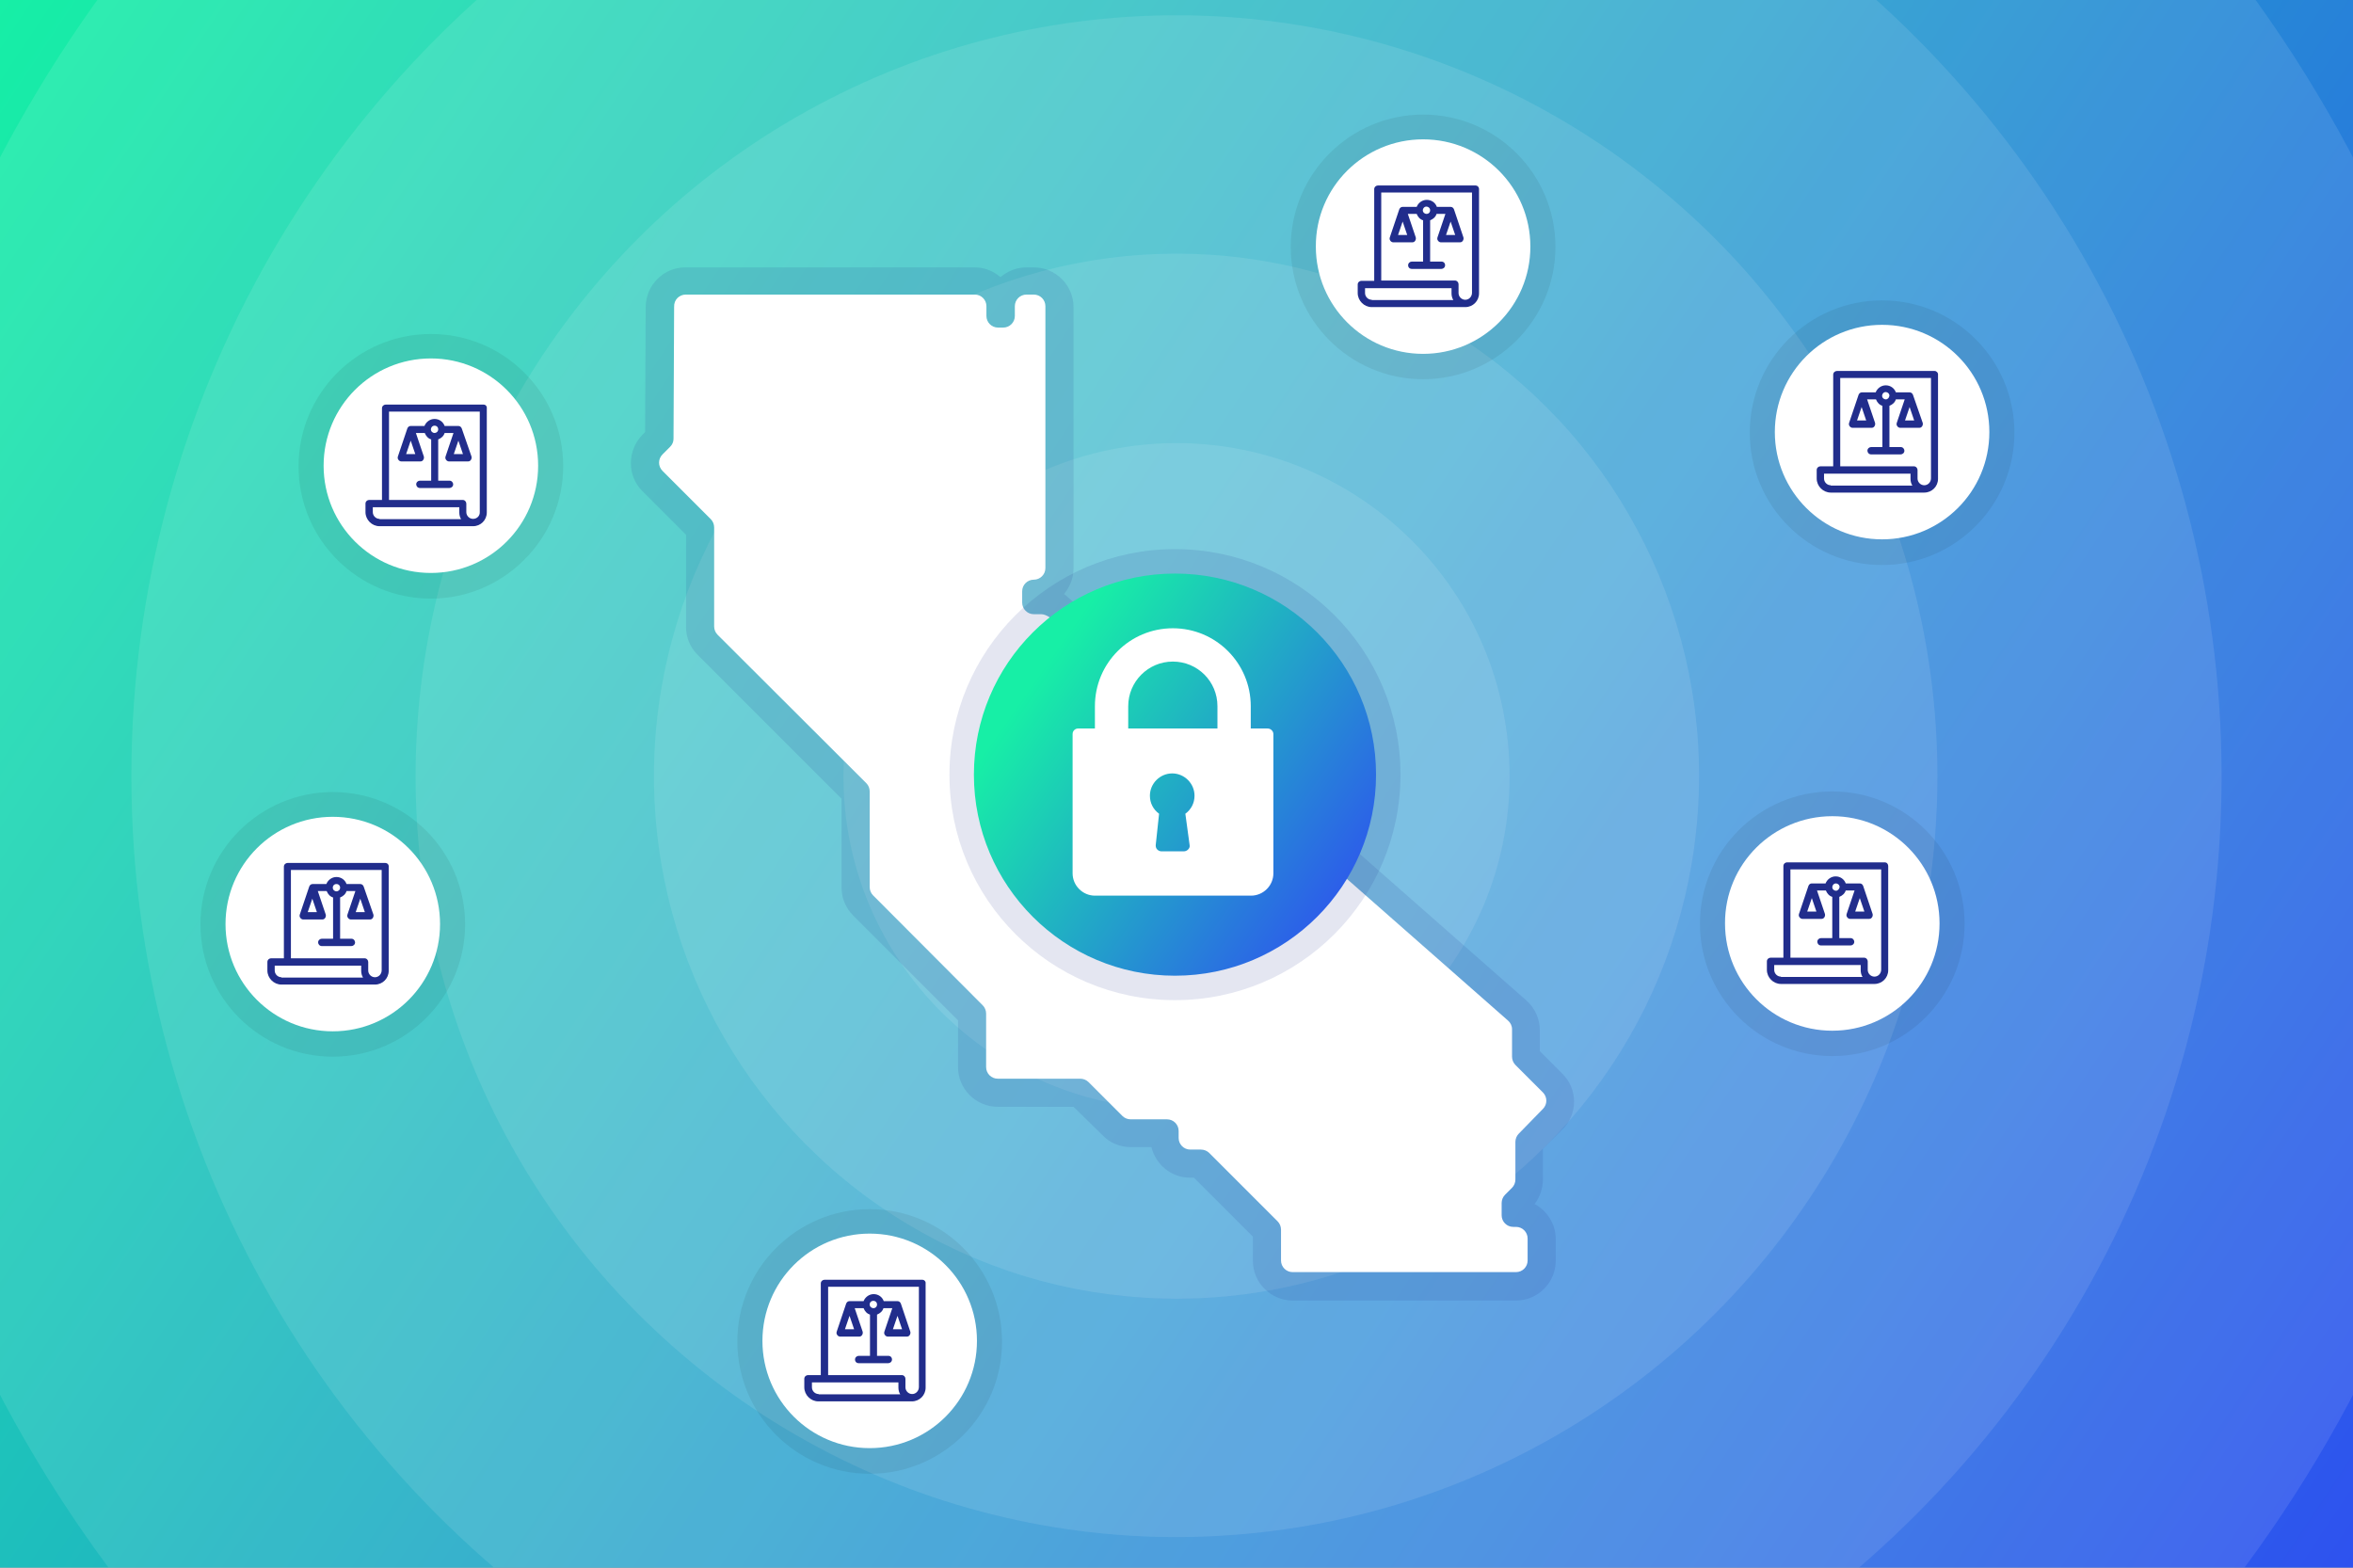 <?xml version="1.0" encoding="utf-8"?>
<!-- Generator: Adobe Illustrator 27.9.4, SVG Export Plug-In . SVG Version: 9.03 Build 54784)  -->
<svg version="1.1" id="Layer_1" xmlns="http://www.w3.org/2000/svg" xmlns:xlink="http://www.w3.org/1999/xlink" x="0px" y="0px"
	 width="770px" height="513px" viewBox="0 0 770 513" style="enable-background:new 0 0 770 513;" xml:space="preserve">
<rect x="0" y="0" width="770" height="513" fill="#808080" stroke="none"/>
<style type="text/css">
	
		.st0{clip-path:url(#SVGID_00000163769285490218658660000002512285123319277494_);fill:url(#SVGID_00000022527055808976431930000007339801245066588578_);}
	.st1{opacity:0.1;clip-path:url(#SVGID_00000163769285490218658660000002512285123319277494_);}
	.st2{fill:#FFFFFF;}
	
		.st3{opacity:0.12;clip-path:url(#SVGID_00000163769285490218658660000002512285123319277494_);fill:#212D8C;enable-background:new    ;}
	.st4{clip-path:url(#SVGID_00000163769285490218658660000002512285123319277494_);fill:#FFFFFF;}
	
		.st5{clip-path:url(#SVGID_00000163769285490218658660000002512285123319277494_);fill:url(#SVGID_00000066499946698725843850000005881856384355401392_);}
	.st6{clip-path:url(#SVGID_00000163769285490218658660000002512285123319277494_);}
	.st7{opacity:7.000000e-02;enable-background:new    ;}
	.st8{fill:#212D8C;}
</style>
<g>
</g>
<g>
</g>
<g>
</g>
<g>
</g>
<g>
</g>
<g>
</g>
<g>
</g>
<g>
</g>
<g>
</g>
<g>
</g>
<g>
</g>
<g>
</g>
<g>
</g>
<g>
</g>
<g>
</g>
<g>
	<defs>
		<rect id="SVGID_1_" width="770" height="513"/>
	</defs>
	<clipPath id="SVGID_00000080177092213703322370000000622543664241055366_">
		<use xlink:href="#SVGID_1_"  style="overflow:visible;"/>
	</clipPath>
	
		<linearGradient id="SVGID_00000152252929511333228260000005461200045447673499_" gradientUnits="userSpaceOnUse" x1="4.438871e-06" y1="514" x2="770" y2="1" gradientTransform="matrix(1 0 0 -1 0 514)">
		<stop  offset="0" style="stop-color:#17EFA6"/>
		<stop  offset="1" style="stop-color:#2E52EF"/>
	</linearGradient>
	
		<rect style="clip-path:url(#SVGID_00000080177092213703322370000000622543664241055366_);fill:url(#SVGID_00000152252929511333228260000005461200045447673499_);" width="770" height="513"/>
	<g style="opacity:0.1;clip-path:url(#SVGID_00000080177092213703322370000000622543664241055366_);">
		<circle class="st2" cx="385" cy="254" r="109"/>
	</g>
	<g style="opacity:0.1;clip-path:url(#SVGID_00000080177092213703322370000000622543664241055366_);">
		<circle class="st2" cx="385" cy="254" r="171"/>
	</g>
	<g style="opacity:0.1;clip-path:url(#SVGID_00000080177092213703322370000000622543664241055366_);">
		<circle class="st2" cx="385" cy="254" r="249"/>
	</g>
	<g style="opacity:0.1;clip-path:url(#SVGID_00000080177092213703322370000000622543664241055366_);">
		<circle class="st2" cx="385" cy="254" r="342"/>
	</g>
	<g style="opacity:0.1;clip-path:url(#SVGID_00000080177092213703322370000000622543664241055366_);">
		<circle class="st2" cx="385" cy="254" r="435"/>
	</g>
	
		<path style="opacity:0.12;clip-path:url(#SVGID_00000080177092213703322370000000622543664241055366_);fill:#212D8C;enable-background:new    ;" d="
		M423,425.6c-7.1,0-13-5.8-13-13v-7.9l-19.3-19.3h-1.3c-6.1,0-11.2-4.3-12.6-10H370c-3.5,0-6.8-1.4-9.1-3.8l-9.6-9.4h-24.8
		c-7.1,0-13-5.8-13-13v-15.3l-34.3-34.3c-2.5-2.5-3.8-5.7-3.8-9.1v-29.1l-47.1-47.1c-2.5-2.5-3.8-5.7-3.8-9.1v-30.2l-14.3-14.3
		c-5-5-5-13.2,0-18.4l0.9-0.9l0.2-41c0.1-7.1,5.8-12.9,13-12.9h94.6c3.3,0,6.2,1.2,8.5,3.2c2.3-2,5.3-3.2,8.5-3.2h2.4
		c7.1,0,13,5.8,13,13v85.5c0,3.2-1.2,6.1-3.1,8.4c0.4,0.3,0.7,0.5,1.1,0.9l150.2,132.1c2.8,2.5,4.4,6,4.4,9.8v6.8l7.4,7.4
		c2.5,2.5,3.8,5.7,3.8,9.1s-1.4,6.8-3.8,9.1l-6.4,6.4v10c0,2.9-1,5.8-2.7,8c4,2.2,6.9,6.5,6.9,11.4v7.2c0,7.1-5.8,13-13,13H423z"/>
	<path style="clip-path:url(#SVGID_00000080177092213703322370000000622543664241055366_);fill:#FFFFFF;" d="M224.4,96.4H319
		c2.1,0,3.8,1.7,3.8,3.8v3.2c0,2.1,1.7,3.8,3.8,3.8h1.7c2.1,0,3.8-1.7,3.8-3.8v-3.2c0-2.1,1.7-3.8,3.8-3.8h2.4
		c2.1,0,3.8,1.7,3.8,3.8v85.7c0,2.1-1.7,3.8-3.8,3.8s-3.8,1.7-3.8,3.8v3.7c0,2.1,1.7,3.8,3.8,3.8h2.4c0.9,0,1.8,0.4,2.6,0.9
		l150.2,132.1c0.8,0.7,1.3,1.7,1.3,2.8v9c0,1,0.4,2,1.1,2.7l9,9c1.5,1.5,1.5,3.9,0,5.4L497,371c-0.7,0.7-1.1,1.7-1.1,2.7V386
		c0,1-0.4,2-1.1,2.7l-2.3,2.3c-0.7,0.7-1.1,1.7-1.1,2.7v4c0,2.1,1.7,3.8,3.8,3.8h0.9c2.1,0,3.8,1.7,3.8,3.8v7.2
		c0,2.1-1.7,3.8-3.8,3.8h-73.1c-2.1,0-3.8-1.7-3.8-3.8v-10.1c0-1-0.4-2-1.1-2.7l-22.4-22.4c-0.7-0.7-1.7-1.1-2.7-1.1h-3.5
		c-2.1,0-3.8-1.7-3.8-3.8v-2.3c0-2.1-1.7-3.8-3.8-3.8H370c-1,0-2-0.4-2.7-1.1l-11.1-11.1c-0.7-0.7-1.7-1.1-2.7-1.1h-27
		c-2.1,0-3.8-1.7-3.8-3.8v-17.5c0-1-0.4-2-1.1-2.7L285.7,293c-0.7-0.7-1.1-1.7-1.1-2.7V259c0-1-0.4-2-1.1-2.7l-48.7-48.6
		c-0.7-0.7-1.1-1.7-1.1-2.7v-32.4c0-1-0.4-2-1.1-2.7l-15.8-15.8c-1.5-1.5-1.5-3.9,0-5.4l2.5-2.5c0.7-0.7,1.1-1.6,1.1-2.6l0.2-43.2
		C220.5,98.1,222.3,96.4,224.4,96.4L224.4,96.4z"/>
	
		<circle style="opacity:0.12;clip-path:url(#SVGID_00000080177092213703322370000000622543664241055366_);fill:#212D8C;enable-background:new    ;" cx="384.5" cy="253.5" r="73.8"/>
	
		<linearGradient id="SVGID_00000067919121100548782920000005778217060934986169_" gradientUnits="userSpaceOnUse" x1="339.157" y1="221.751" x2="447.037" y2="297.29">
		<stop  offset="0" style="stop-color:#17EFA6"/>
		<stop  offset="1" style="stop-color:#2E52EF"/>
	</linearGradient>
	
		<circle style="clip-path:url(#SVGID_00000080177092213703322370000000622543664241055366_);fill:url(#SVGID_00000067919121100548782920000005778217060934986169_);" cx="384.5" cy="253.5" r="65.8"/>
	<path style="clip-path:url(#SVGID_00000080177092213703322370000000622543664241055366_);fill:#FFFFFF;" d="M414.8,238.4h-5.5v-7.3
		c0-14.1-11.4-25.5-25.5-25.5c-14.1,0-25.5,11.4-25.5,25.5v7.3h-5.5c-1,0-1.8,0.8-1.8,1.8v45.6c0,4,3.3,7.3,7.3,7.3h51.1
		c4,0,7.3-3.3,7.3-7.3v-45.6C416.7,239.3,415.9,238.4,414.8,238.4z M389.3,276.6c0.1,0.5-0.1,1-0.5,1.4c-0.4,0.4-0.9,0.6-1.4,0.6
		h-7.3c-0.5,0-1-0.2-1.4-0.6c-0.4-0.4-0.5-0.9-0.5-1.4l1.1-10.3c-1.9-1.4-3-3.5-3-5.9c0-4,3.3-7.3,7.3-7.3c4,0,7.3,3.3,7.3,7.3
		c0,2.4-1.1,4.5-3,5.9L389.3,276.6z M398.4,238.4h-29.2v-7.3c0-8,6.5-14.6,14.6-14.6s14.6,6.5,14.6,14.6V238.4z"/>
	<g style="clip-path:url(#SVGID_00000080177092213703322370000000622543664241055366_);">
		<path class="st7" d="M465.7,124.1c-23.9,0-43.3-19.4-43.3-43.3s19.4-43.3,43.3-43.3c23.9,0,43.3,19.4,43.3,43.3
			C509,104.6,489.6,124.1,465.7,124.1z"/>
		<path class="st2" d="M465.7,45.6L465.7,45.6c19.4,0,35.1,15.7,35.1,35.1l0,0c0,19.4-15.7,35.1-35.1,35.1l0,0
			c-19.4,0-35.1-15.7-35.1-35.1l0,0C430.5,61.3,446.3,45.6,465.7,45.6z"/>
		<g>
			<path class="st8" d="M482.9,60.7h-32c-0.6,0-1.2,0.5-1.2,1.2v30h-4.2c-0.6,0-1.2,0.5-1.2,1.2v2.8c0,2.5,2.1,4.6,4.6,4.6h30.6h0
				c2.5,0,4.5-2,4.5-4.5v0v0V93V61.9C484,61.2,483.5,60.7,482.9,60.7L482.9,60.7z M448.9,98.1c-1.2,0-2.2-1-2.2-2.2v-1.6h28.3v1.7
				c0,0.8,0.2,1.6,0.6,2.2h-24.7H448.9z M479.5,98.1c-1.2,0-2.2-1-2.2-2.2c0,0,0,0,0,0V93c0-0.6-0.5-1.2-1.2-1.2H452V63h29.7v30v2.8
				C481.7,97.1,480.7,98.1,479.5,98.1z"/>
			<path class="st8" d="M475.8,68.5c-0.2-0.5-0.6-0.8-1.1-0.8h-4.5c-0.5-1.4-1.8-2.3-3.3-2.3s-2.8,1-3.3,2.3H459
				c-0.5,0-0.9,0.3-1.1,0.8l-3.1,9.2c-0.1,0.4-0.1,0.7,0.2,1.1c0.2,0.3,0.6,0.5,0.9,0.5h6.3c0.4,0,0.7-0.2,0.9-0.5
				c0.2-0.3,0.3-0.7,0.2-1.1l-2.6-7.7h2.9c0.4,1,1.1,1.8,2.1,2.1v13.5H462c-0.6,0-1.2,0.5-1.2,1.2s0.5,1.2,1.2,1.2h9.7
				c0.6,0,1.2-0.5,1.2-1.2s-0.5-1.2-1.2-1.2H468V72.1c1-0.4,1.8-1.1,2.1-2.1h2.9l-2.6,7.7c-0.1,0.4-0.1,0.7,0.2,1.1
				c0.2,0.3,0.6,0.5,0.9,0.5h6.3c0.4,0,0.7-0.2,0.9-0.5c0.2-0.3,0.3-0.7,0.2-1.1L475.8,68.5z M457.5,76.9l1.5-4.4l1.5,4.4H457.5z
				 M466.8,70c-0.6,0-1.2-0.5-1.2-1.2c0-0.6,0.5-1.2,1.2-1.2c0.6,0,1.2,0.5,1.2,1.2C468,69.5,467.5,70,466.8,70z M473.2,76.9
				l1.5-4.4l1.5,4.4H473.2z"/>
		</g>
	</g>
	<g style="clip-path:url(#SVGID_00000080177092213703322370000000622543664241055366_);">
		<path class="st7" d="M599.6,345.6c-23.9,0-43.3-19.4-43.3-43.3c0-23.9,19.4-43.3,43.3-43.3c23.9,0,43.3,19.4,43.3,43.3
			C642.9,326.1,623.5,345.6,599.6,345.6z"/>
		<path class="st2" d="M599.6,267.1L599.6,267.1c19.4,0,35.1,15.7,35.1,35.1l0,0c0,19.4-15.7,35.1-35.1,35.1l0,0
			c-19.4,0-35.1-15.7-35.1-35.1l0,0C564.4,282.8,580.2,267.1,599.6,267.1z"/>
		<g>
			<path class="st8" d="M616.8,282.2h-32c-0.6,0-1.2,0.5-1.2,1.2v30h-4.2c-0.6,0-1.2,0.5-1.2,1.2v2.8c0,2.5,2.1,4.6,4.6,4.6h30.6h0
				c2.5,0,4.5-2,4.5-4.5v0v0v-2.8v-31.2C617.9,282.7,617.4,282.2,616.8,282.2L616.8,282.2z M582.8,319.6c-1.2,0-2.2-1-2.2-2.2v-1.6
				h28.3v1.7c0,0.8,0.2,1.6,0.6,2.2h-24.7H582.8z M613.4,319.6c-1.2,0-2.2-1-2.2-2.2c0,0,0,0,0,0v-2.8c0-0.6-0.5-1.2-1.2-1.2h-24.1
				v-28.9h29.7v30v2.8C615.6,318.6,614.6,319.6,613.4,319.6z"/>
			<path class="st8" d="M609.7,289.9c-0.2-0.5-0.6-0.8-1.1-0.8H604c-0.5-1.4-1.8-2.3-3.3-2.3c-1.5,0-2.8,1-3.3,2.3h-4.5
				c-0.5,0-0.9,0.3-1.1,0.8l-3.1,9.2c-0.1,0.4-0.1,0.7,0.2,1.1c0.2,0.3,0.6,0.5,0.9,0.5h6.3c0.4,0,0.7-0.2,0.9-0.5s0.3-0.7,0.2-1.1
				l-2.6-7.7h2.9c0.4,1,1.1,1.8,2.1,2.1v13.5h-3.7c-0.6,0-1.2,0.5-1.2,1.2c0,0.6,0.5,1.2,1.2,1.2h9.7c0.6,0,1.2-0.5,1.2-1.2
				c0-0.6-0.5-1.2-1.2-1.2h-3.7v-13.5c1-0.4,1.8-1.1,2.1-2.1h2.9l-2.6,7.7c-0.1,0.4-0.1,0.7,0.2,1.1c0.2,0.3,0.6,0.5,0.9,0.5h6.3
				c0.4,0,0.7-0.2,0.9-0.5c0.2-0.3,0.3-0.7,0.2-1.1L609.7,289.9z M591.4,298.3l1.5-4.4l1.5,4.4H591.4z M600.8,291.5
				c-0.6,0-1.2-0.5-1.2-1.2c0-0.6,0.5-1.2,1.2-1.2c0.6,0,1.2,0.5,1.2,1.2C601.9,290.9,601.4,291.5,600.8,291.5z M607.1,298.3
				l1.5-4.4l1.5,4.4H607.1z"/>
		</g>
	</g>
	<g style="clip-path:url(#SVGID_00000080177092213703322370000000622543664241055366_);">
		<path class="st7" d="M284.6,482.3c-23.9,0-43.3-19.4-43.3-43.3c0-23.9,19.4-43.3,43.3-43.3c23.9,0,43.3,19.4,43.3,43.3
			C328,462.8,308.6,482.3,284.6,482.3z"/>
		<path class="st2" d="M284.6,403.7L284.6,403.7c19.4,0,35.1,15.7,35.1,35.1l0,0c0,19.4-15.7,35.1-35.1,35.1l0,0
			c-19.4,0-35.1-15.7-35.1-35.1l0,0C249.5,419.4,265.2,403.7,284.6,403.7z"/>
		<g>
			<path class="st8" d="M301.8,418.8h-32c-0.6,0-1.2,0.5-1.2,1.2v30h-4.2c-0.6,0-1.2,0.5-1.2,1.2v2.8c0,2.5,2.1,4.6,4.6,4.6h30.6h0
				c2.5,0,4.5-2,4.5-4.5v0v0v-2.8V420C303,419.4,302.5,418.8,301.8,418.8L301.8,418.8z M267.9,456.2c-1.2,0-2.2-1-2.2-2.2v-1.6h28.3
				v1.7c0,0.8,0.2,1.6,0.6,2.2h-24.7H267.9z M298.5,456.2c-1.2,0-2.2-1-2.2-2.2c0,0,0,0,0,0v-2.8c0-0.6-0.5-1.2-1.2-1.2H271v-28.9
				h29.7v30v2.8C300.7,455.2,299.7,456.2,298.5,456.2z"/>
			<path class="st8" d="M294.8,426.6c-0.2-0.5-0.6-0.8-1.1-0.8h-4.5c-0.5-1.4-1.8-2.3-3.3-2.3s-2.8,1-3.3,2.3H278
				c-0.5,0-0.9,0.3-1.1,0.8l-3.1,9.2c-0.1,0.4-0.1,0.7,0.2,1.1c0.2,0.3,0.6,0.5,0.9,0.5h6.3c0.4,0,0.7-0.2,0.9-0.5
				c0.2-0.3,0.3-0.7,0.2-1.1l-2.6-7.7h2.9c0.4,1,1.1,1.8,2.1,2.1v13.5H281c-0.6,0-1.2,0.5-1.2,1.2s0.5,1.2,1.2,1.2h9.7
				c0.6,0,1.2-0.5,1.2-1.2s-0.5-1.2-1.2-1.2H287v-13.5c1-0.4,1.8-1.1,2.1-2.1h2.9l-2.6,7.7c-0.1,0.4-0.1,0.7,0.2,1.1
				c0.2,0.3,0.6,0.5,0.9,0.5h6.3c0.4,0,0.7-0.2,0.9-0.5c0.2-0.3,0.3-0.7,0.2-1.1L294.8,426.6z M276.5,435l1.5-4.4l1.5,4.4H276.5z
				 M285.8,428.1c-0.6,0-1.2-0.5-1.2-1.2s0.5-1.2,1.2-1.2s1.2,0.5,1.2,1.2S286.5,428.1,285.8,428.1z M292.2,435l1.5-4.4l1.5,4.4
				H292.2z"/>
		</g>
	</g>
	<g style="clip-path:url(#SVGID_00000080177092213703322370000000622543664241055366_);">
		<path class="st7" d="M108.9,345.8c-23.9,0-43.3-19.4-43.3-43.3c0-23.9,19.4-43.3,43.3-43.3s43.3,19.4,43.3,43.3
			C152.2,326.3,132.8,345.8,108.9,345.8z"/>
		<path class="st2" d="M108.9,267.3L108.9,267.3c19.4,0,35.1,15.7,35.1,35.1l0,0c0,19.4-15.7,35.1-35.1,35.1l0,0
			c-19.4,0-35.1-15.7-35.1-35.1l0,0C73.8,283,89.5,267.3,108.9,267.3z"/>
		<g>
			<path class="st8" d="M126.1,282.4h-32c-0.6,0-1.2,0.5-1.2,1.2v30h-4.2c-0.6,0-1.2,0.5-1.2,1.2v2.8c0,2.5,2.1,4.6,4.6,4.6h30.6h0
				c2.5,0,4.5-2,4.5-4.5v0v0v-2.8v-31.2C127.3,282.9,126.7,282.4,126.1,282.4L126.1,282.4z M92.1,319.8c-1.2,0-2.2-1-2.2-2.2v-1.6
				h28.3v1.7c0,0.8,0.2,1.6,0.6,2.2H94.1H92.1z M122.7,319.8c-1.2,0-2.2-1-2.2-2.2c0,0,0,0,0,0v-2.8c0-0.6-0.5-1.2-1.2-1.2H95.2
				v-28.9h29.7v30v2.8C124.9,318.8,123.9,319.8,122.7,319.8z"/>
			<path class="st8" d="M119,290.1c-0.2-0.5-0.6-0.8-1.1-0.8h-4.5c-0.5-1.4-1.8-2.3-3.3-2.3c-1.5,0-2.8,1-3.3,2.3h-4.5
				c-0.5,0-0.9,0.3-1.1,0.8l-3.1,9.2c-0.1,0.4-0.1,0.7,0.2,1.1c0.2,0.3,0.6,0.5,0.9,0.5h6.3c0.4,0,0.7-0.2,0.9-0.5
				c0.2-0.3,0.3-0.7,0.2-1.1l-2.6-7.7h2.9c0.4,1,1.1,1.8,2.1,2.1v13.5h-3.7c-0.6,0-1.2,0.5-1.2,1.2c0,0.6,0.5,1.2,1.2,1.2h9.7
				c0.6,0,1.2-0.5,1.2-1.2c0-0.6-0.5-1.2-1.2-1.2h-3.7v-13.5c1-0.4,1.8-1.1,2.1-2.1h2.9l-2.6,7.7c-0.1,0.4-0.1,0.7,0.2,1.1
				c0.2,0.3,0.6,0.5,0.9,0.5h6.3c0.4,0,0.7-0.2,0.9-0.5c0.2-0.3,0.3-0.7,0.2-1.1L119,290.1z M100.7,298.5l1.5-4.4l1.5,4.4H100.7z
				 M110.1,291.7c-0.6,0-1.2-0.5-1.2-1.2s0.5-1.2,1.2-1.2s1.2,0.5,1.2,1.2S110.7,291.7,110.1,291.7z M116.4,298.5l1.5-4.4l1.5,4.4
				H116.4z"/>
		</g>
	</g>
	<g style="clip-path:url(#SVGID_00000080177092213703322370000000622543664241055366_);">
		<path class="st7" d="M141,195.9c-23.9,0-43.3-19.4-43.3-43.3s19.4-43.3,43.3-43.3s43.3,19.4,43.3,43.3
			C184.3,176.3,164.9,195.9,141,195.9z"/>
		<path class="st2" d="M141,117.3L141,117.3c19.4,0,35.1,15.7,35.1,35.1l0,0c0,19.4-15.7,35.1-35.1,35.1l0,0
			c-19.4,0-35.1-15.7-35.1-35.1l0,0C105.9,133,121.6,117.3,141,117.3z"/>
		<g>
			<path class="st8" d="M158.2,132.4h-32c-0.6,0-1.2,0.5-1.2,1.2v30h-4.2c-0.6,0-1.2,0.5-1.2,1.2v2.8c0,2.5,2.1,4.6,4.6,4.6h30.6h0
				c2.5,0,4.5-2,4.5-4.5v0v0v-2.8v-31.2C159.4,132.9,158.9,132.4,158.2,132.4L158.2,132.4z M124.2,169.8c-1.2,0-2.2-1-2.2-2.2v-1.6
				h28.3v1.7c0,0.8,0.2,1.6,0.6,2.2h-24.7H124.2z M154.8,169.8c-1.2,0-2.2-1-2.2-2.2c0,0,0,0,0,0v-2.8c0-0.6-0.5-1.2-1.2-1.2h-24.1
				v-28.9h29.7v30v2.8C157.1,168.8,156.1,169.8,154.8,169.8z"/>
			<path class="st8" d="M151.1,140.2c-0.2-0.5-0.6-0.8-1.1-0.8h-4.5c-0.5-1.4-1.8-2.3-3.3-2.3s-2.8,1-3.3,2.3h-4.5
				c-0.5,0-0.9,0.3-1.1,0.8l-3.1,9.2c-0.1,0.4-0.1,0.7,0.2,1.1c0.2,0.3,0.6,0.5,0.9,0.5h6.3c0.4,0,0.7-0.2,0.9-0.5
				c0.2-0.3,0.3-0.7,0.2-1.1l-2.6-7.7h2.9c0.4,1,1.1,1.8,2.1,2.1v13.5h-3.7c-0.6,0-1.2,0.5-1.2,1.2c0,0.6,0.5,1.2,1.2,1.2h9.7
				c0.6,0,1.2-0.5,1.2-1.2c0-0.6-0.5-1.2-1.2-1.2h-3.7v-13.5c1-0.4,1.8-1.1,2.1-2.1h2.9l-2.6,7.7c-0.1,0.4-0.1,0.7,0.2,1.1
				c0.2,0.3,0.6,0.5,0.9,0.5h6.3c0.4,0,0.7-0.2,0.9-0.5c0.2-0.3,0.3-0.7,0.2-1.1L151.1,140.2z M132.9,148.6l1.5-4.4l1.5,4.4H132.9z
				 M142.2,141.7c-0.6,0-1.2-0.5-1.2-1.2c0-0.6,0.5-1.2,1.2-1.2s1.2,0.5,1.2,1.2C143.4,141.2,142.8,141.7,142.2,141.7z M148.5,148.6
				l1.5-4.4l1.5,4.4H148.5z"/>
		</g>
	</g>
	<g style="clip-path:url(#SVGID_00000080177092213703322370000000622543664241055366_);">
		<path class="st7" d="M615.9,184.9c-23.9,0-43.3-19.4-43.3-43.3s19.4-43.3,43.3-43.3s43.3,19.4,43.3,43.3
			C659.2,165.4,639.8,184.9,615.9,184.9z"/>
		<path class="st2" d="M615.9,106.3L615.9,106.3c19.4,0,35.1,15.7,35.1,35.1l0,0c0,19.4-15.7,35.1-35.1,35.1l0,0
			c-19.4,0-35.1-15.7-35.1-35.1l0,0C580.8,122,596.5,106.3,615.9,106.3z"/>
		<g>
			<path class="st8" d="M633.1,121.4h-32c-0.6,0-1.2,0.5-1.2,1.2v30h-4.2c-0.6,0-1.2,0.5-1.2,1.2v2.8c0,2.5,2.1,4.6,4.6,4.6h30.6h0
				c2.5,0,4.5-2,4.5-4.5v0v0v-2.8v-31.2C634.3,122,633.7,121.4,633.1,121.4L633.1,121.4z M599.1,158.8c-1.2,0-2.2-1-2.2-2.2v-1.6
				h28.3v1.7c0,0.8,0.2,1.6,0.6,2.2h-24.7H599.1z M629.7,158.8c-1.2,0-2.2-1-2.2-2.2c0,0,0,0,0,0v-2.8c0-0.6-0.5-1.2-1.2-1.2h-24.1
				v-28.9h29.7v30v2.8C631.9,157.8,630.9,158.8,629.7,158.8z"/>
			<path class="st8" d="M626,129.2c-0.2-0.5-0.6-0.8-1.1-0.8h-4.5c-0.5-1.4-1.8-2.3-3.3-2.3c-1.5,0-2.8,1-3.3,2.3h-4.5
				c-0.5,0-0.9,0.3-1.1,0.8l-3.1,9.2c-0.1,0.4-0.1,0.7,0.2,1.1c0.2,0.3,0.6,0.5,0.9,0.5h6.3c0.4,0,0.7-0.2,0.9-0.5
				c0.2-0.3,0.3-0.7,0.2-1.1l-2.6-7.7h2.9c0.4,1,1.1,1.8,2.1,2.1v13.5h-3.7c-0.6,0-1.2,0.5-1.2,1.2c0,0.6,0.5,1.2,1.2,1.2h9.7
				c0.6,0,1.2-0.5,1.2-1.2c0-0.6-0.5-1.2-1.2-1.2h-3.7v-13.5c1-0.4,1.8-1.1,2.1-2.1h2.9l-2.6,7.7c-0.1,0.4-0.1,0.7,0.2,1.1
				c0.2,0.3,0.6,0.5,0.9,0.5h6.3c0.4,0,0.7-0.2,0.9-0.5c0.2-0.3,0.3-0.7,0.2-1.1L626,129.2z M607.7,137.6l1.5-4.4l1.5,4.4H607.7z
				 M617.1,130.7c-0.6,0-1.2-0.5-1.2-1.2c0-0.6,0.5-1.2,1.2-1.2c0.6,0,1.2,0.5,1.2,1.2C618.2,130.2,617.7,130.7,617.1,130.7z
				 M623.4,137.6l1.5-4.4l1.5,4.4H623.4z"/>
		</g>
	</g>
</g>
</svg>
